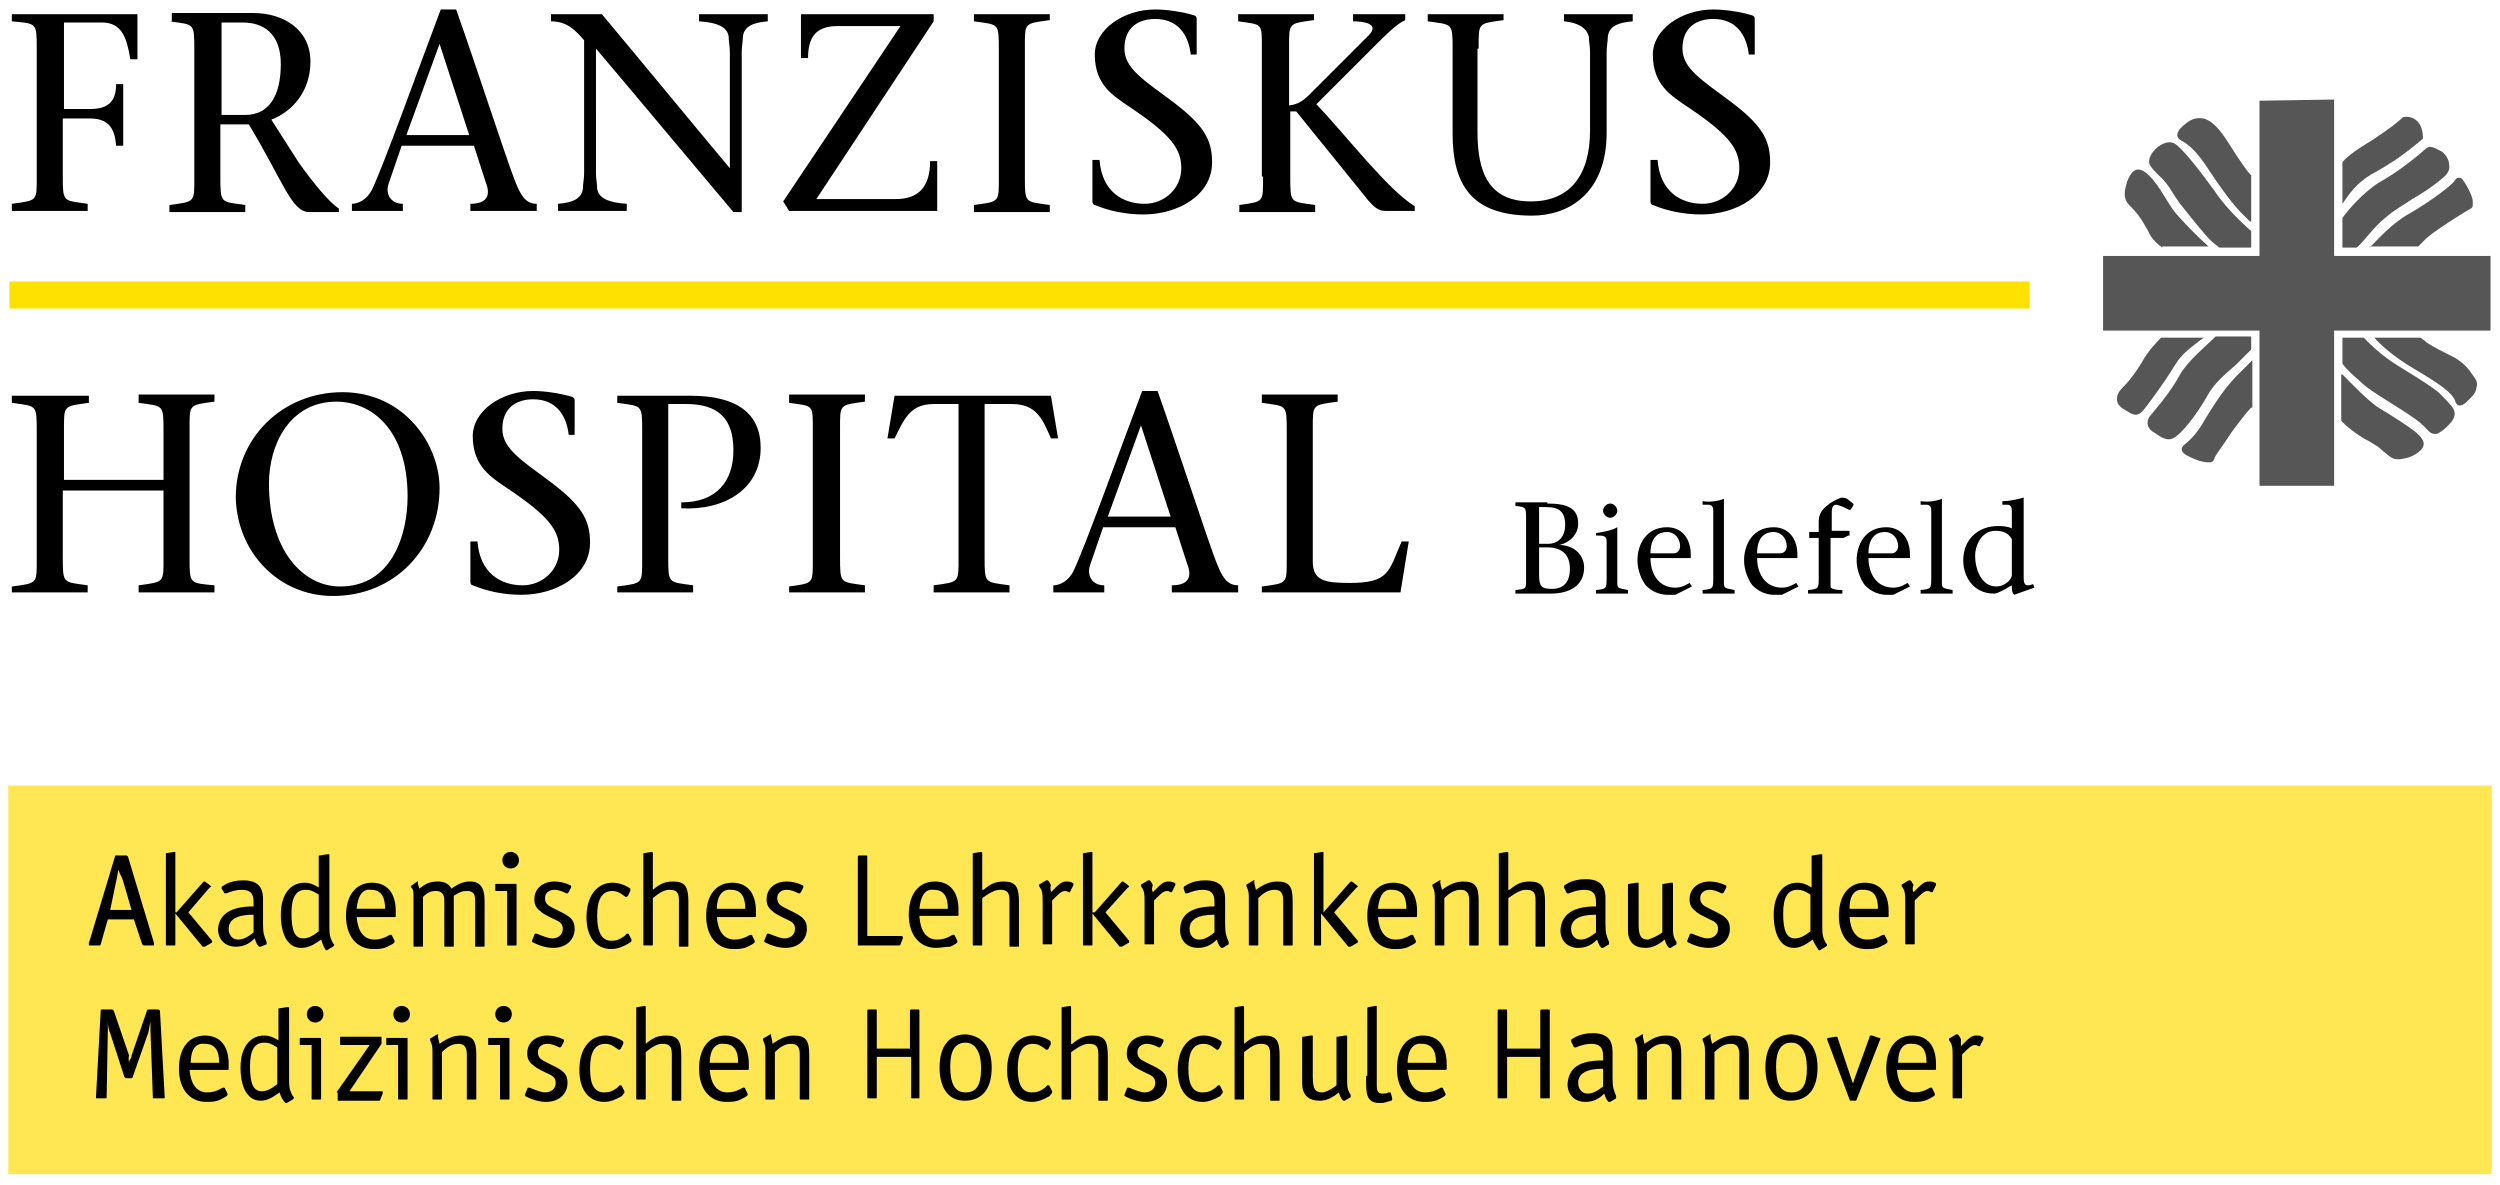 <svg version="1.1" id="Ebene_1" xmlns="http://www.w3.org/2000/svg" x="0" y="0" width="211" height="100" xml:space="preserve"><style>.st0{fill-rule:evenodd;clip-rule:evenodd}.st2{fill:#575656}</style><path d="M5.4 41.4h8.4V47c0 2.2.1 2.1-2.1 2.4v.6h6.4v-.6c-2.1-.2-2.1-.1-2.1-2.3V36.3c0-2.2-.1-2.1 2.1-2.4v-.6h-6.4v.7c2.1.3 2.1.1 2.1 2.4v4.1H5.4v-4.1c0-2.2-.1-2.1 2.1-2.4v-.6H1v.6c2.1.3 2.1.1 2.1 2.4v10.7c0 2.2.1 2.1-2.1 2.4v.5h6.4v-.6c-2.1-.3-2.1-.1-2.1-2.4v-5.6h.1z"/><path class="st0" d="M28.1 50.3c5.3 0 9-4.1 9-9.1 0-3.7-3-8.1-8.2-8.1-5 0-9 3.8-9 8.9.1 4.6 3.6 8.3 8.2 8.3zm.6-.8c-3.1 0-6-3-6-8.7 0-3.2 1.7-6.9 5.7-6.9 2.9 0 6 2.3 6 8 0 3.2-1.3 7.6-5.7 7.6z"/><path d="M48.5 36.9v-3.1c0-.1 0-.2-.2-.3-1-.3-2.3-.5-3.3-.5-2.7 0-5.1 1.7-5.1 3.8 0 2.6 1.6 3.5 2.9 4.4 3.6 2.4 4.4 3.6 4.4 5.2 0 1.7-1.4 3-3.1 3-1.8 0-3.6-1-3.8-3.7h-.6v3.4c0 .2.1.3.2.3 1.2.5 2.6.8 4.1.8 2.9 0 5.8-1.6 5.8-4.4 0-2-.8-3.2-3.3-5.1-2.4-1.8-4.1-2.8-4.1-4.5 0-1.8 1.2-2.5 2.6-2.5 1.9 0 2.8 1.3 3 3h.5v.2zm7.9-2.8h1.5c2.7 0 4 1.2 4 3.9 0 2.6-1.4 4.4-4.4 4.4v.5c3.6.2 6.7-1.6 6.7-5.1 0-2.9-2-4.4-5.9-4.4h-6.2v.6c2.1.3 2.1.1 2.1 2.4v10.7c0 2.2.1 2.1-2.1 2.4v.5h6.4v-.6c-2.1-.3-2.1-.1-2.1-2.4V34.1zm14.5 2.2c0-2.2-.1-2.1 2.1-2.4v-.6h-6.4v.7c2.1.3 2 .1 2 2.4v10.7c0 2.2.1 2.1-2 2.4v.5H73v-.6c-2.1-.3-2.1-.1-2.1-2.4V36.3zm12.4-2.2h2.1c2.1 0 2.6 1.3 3.3 2.9h.6l-.6-3.6H75.5l-.6 3.6h.6c.8-1.6 1.3-2.9 3.3-2.9h2.1V47c0 2.2.1 2.1-2.1 2.4v.6h6.4v-.6c-2.1-.3-2.1-.1-2.1-2.4V34.1h.2z"/><path class="st0" d="M99.2 44.5l1 3.1c.4 1 .2 1.8-1.3 1.8v.6h5.6v-.6c-1 0-1.4-.8-1.9-2.1-.8-2.1-3.2-9.5-4.9-14.3h-1.3c-2 5.3-4.8 13.1-5.8 15.2-.4.8-1.1 1.2-1.7 1.2v.6h4.3v-.6c-1 0-1.5-.8-1.2-1.7l1.1-3.2h6.1zm-5.7-.9l2.8-7.7 2.5 7.7h-5.3z"/><path d="M106.5 50h11.7l.7-4.3h-.6c-1.1 2.5-1 3.5-4.4 3.5-2.1 0-3.1-.2-3.1-1.8V36.3c0-2.2-.1-2.1 2.1-2.4v-.6h-6.4v.7c2.1.3 2.1.1 2.1 2.4v10.7c0 2.2.1 2.1-2.1 2.4v.5zM5.4 1.9h3.2c1.7 0 2.1 1.3 2.4 3.1h.6V1.2H1v.6c2.1.2 2.1.1 2.1 2.3v10.7c0 2.2.1 2.1-2.1 2.4v.6h6.4v-.6c-2.1-.3-2.1-.1-2.1-2.4V10h2.3c1.6 0 2.1.9 2.2 2.3h.6V7.1h-.6c0 1.5-.7 2.1-2.2 2.1H5.4V1.9z"/><path class="st0" d="M18.7 1.9h1.8c1.7 0 3.2.9 3.2 3.5 0 2.7-1 4.3-3 4.3h-2V1.9zm-4.4-.1c2.1.3 2.1.1 2.1 2.4v10.7c0 2.2.1 2.1-2.1 2.4v.6h6.4v-.6c-2.1-.3-2.1-.1-2.1-2.4v-4.4H21c2.9 4.8 3.6 7.4 5.1 7.4h2.5v-.3c-.8-.5-2.2-2.2-3.4-3.9l-2.3-3.6c1.8-.7 3.3-2.4 3.3-4.9 0-2.8-2.4-4.1-4.8-4.1h-6.9v.7h-.2zM40 12.3l1 3.1c.4 1 .2 1.8-1.3 1.8v.6h5.6v-.6c-1 0-1.4-.8-1.9-2.1-.8-2.1-3.2-9.5-4.9-14.3h-1.3c-2 5.3-4.8 13.1-5.8 15.2-.4.8-1.1 1.2-1.7 1.2v.6H34v-.6c-1 0-1.5-.8-1.2-1.7l1.1-3.2H40zm-5.7-.9l2.8-7.7 2.5 7.7h-5.3z"/><path d="M62.6 17.8V4.4c0-.5.1-.9.1-1.3.1-.9.9-1.2 2.1-1.3v-.6H59v.6c1.6.1 2.4.5 2.5 1.3 0 .4.1.8.1 1.3v9.8c-3.6-4.3-7.2-8.7-10.8-13h-4.3v.6c1.4 0 2.1.8 2.8 1.6v11.2c0 .5-.1.9-.1 1.3-.1.9-.9 1.2-2.1 1.3v.6h5.8v-.6c-1.6-.1-2.4-.5-2.5-1.3 0-.4-.1-.8-.1-1.3V4.1c3.9 4.6 7.8 9.3 11.6 13.8h.7v-.1zM78.8 1.2H67.6v3.7h.6c0-1.7.6-2.7 2.5-2.7H76L66.1 17l.5.8h12.5v-4.2h-.6c0 2.2-1 3.2-2.9 3.2h-6.7l9.9-15v-.6zm7.7 2.9c0-2.2-.1-2.1 2.1-2.4v-.5h-6.4v.6c2.1.3 2.1.1 2.1 2.4v10.7c0 2.2.1 2.1-2.1 2.4v.6h6.4v-.6c-2.1-.3-2.1-.1-2.1-2.4V4.1zm14.5.6V1.6c0-.1 0-.2-.2-.3-1-.3-2.3-.5-3.3-.5-2.7 0-5.1 1.7-5.1 3.8 0 2.6 1.6 3.5 2.9 4.4 3.6 2.4 4.4 3.6 4.4 5.2 0 1.7-1.4 3-3.1 3-1.8 0-3.6-1-3.8-3.7h-.6V17c0 .2.1.3.2.3 1.2.5 2.6.8 4.1.8 2.9 0 5.8-1.6 5.8-4.4 0-2-.8-3.2-3.3-5.1-2.4-1.8-4.1-2.8-4.1-4.5 0-1.8 1.2-2.5 2.6-2.5 1.9 0 2.8 1.3 3 3h.5v.1zm5.6 10.2c0 2.2.1 2.1-2 2.4v.6h6.4v-.6c-2.1-.3-2.1-.1-2.1-2.4V9.4h.5l5.1 6.3c1 1.2 1.5 2.1 2.4 2.1h2.5v-.4c-2.3-1.4-5.8-6-8.3-8.6l4.9-4.9c1-1 1.9-1.9 2.6-2.2v-.5h-4.4v.6c.9 0 2.3.2 1.3 1.2l-4.9 4.9c-.6.6-1 .9-1.8 1V4.1c0-2.2-.1-2.1 2.1-2.4v-.5h-6.4v.6c2.1.3 2 .1 2 2.4v10.7h.1zm18.2-10.8c0-2.2-.1-2.1 2.1-2.4v-.5h-6.4v.6c2.1.3 2.1.1 2.1 2.4v7.1c0 4.3 1.6 6.9 6.7 6.9 3.1 0 6.3-1.9 6.3-7V4.4c0-.5.1-.9.1-1.3.1-.9.9-1.2 2.1-1.3v-.6H132v.6c1.1.1 1.9.5 2.1 1.3 0 .4.1.8.1 1.3V11c0 3.8-1.7 6-5 6-3.6 0-4.5-2.5-4.5-5.9v-7h.1zm23.3.6V1.6c0-.1 0-.2-.2-.3-1-.3-2.3-.5-3.3-.5-2.7 0-5.1 1.7-5.1 3.8 0 2.6 1.6 3.5 2.9 4.4 3.6 2.4 4.4 3.6 4.4 5.2 0 1.7-1.4 3-3.1 3-1.8 0-3.6-1-3.8-3.7h-.6V17c0 .2.1.3.2.3 1.2.5 2.6.8 4.1.8 2.9 0 5.8-1.6 5.8-4.4 0-2-.8-3.2-3.3-5.1-2.4-1.8-4.1-2.8-4.1-4.5 0-1.8 1.2-2.5 2.6-2.5 1.9 0 2.8 1.3 3 3h.5v.1z"/><path fill="none" stroke="#ffe100" stroke-width="2.282" stroke-miterlimit="3.864" d="M.8 24.9h170.5"/><path class="st2" d="M190.7 8.5v13.1h-13.2v6.3h13.2V41h6.3V27.9h13.2v-6.3H197V8.4l-6.3.1z"/><path d="M197.7 13.7c.2-.3.9-.9 2.4-1.8 2-1.3 2.6-1.9 2.7-2 .2-.1 1.7-.2 1.7 1.8 0 0-1.5 1.3-2.8 2.1-1.1.7-1.4.8-1.7 1-1.1.7-1.7 1.5-2.3 2.4v-3.5z" fill-rule="evenodd" clip-rule="evenodd" fill="#575656"/><path class="st2" d="M197.7 18.4c.4-.6 1.8-2.2 3.1-3 1.6-.9 2.8-1.9 3.3-2.3.5-.4.7-.7 1-.7.3 0 .6.2 1 .4.4.3.6.8.6 1 0 .2.2.6-.5 1.2s-1.7 1.3-2.6 1.8c-.9.6-1.5.9-2.3 1.6-1 .8-1.7 1.9-2.4 2.5h-1.2v-2.5zm2.3 2.5c.6-.6 1.9-2.1 3.4-2.9 1.9-1.1 3.7-2.5 3.8-2.8.2-.3.5-.2.6-.1.1.1.9 1.3.9 1.9 0 .7.1.4-1 1.1-1.1.7-2.2 1.4-2.9 2l-.7.7H200v.1zm4.3 7.6c.1.1.3.2.5.4.6.4 1.4.8 2.4 1.3 1 .6 1.3 1.2 1.6 1.6.3.4.3.6.2 1-.1.5-.5.8-.8 1.1-.3.3-.8.6-1-.1-.3-.7-1.3-1.4-3.5-2.7-1.7-1-2.9-2.1-3.3-2.6h3.9zm-6.6 0h1.8c.2.2 1.4 1.5 3.1 2.5 1.8 1.1 2.7 1.7 3.2 2.1.5.5 1 1 1.2 1.3.2.3.3.7-.1 1.2s-.8.8-1 .9c-.1.1-.6.3-1-.2-.5-.5-.6-.7-2.5-1.9s-2.6-1.6-3.3-2.3c-.6-.5-1.1-1-1.4-1.4v-2.2zm0 3.1c.5.5 2.3 2.4 3.2 2.9 1 .6 2.4 1.5 2.9 1.9.5.4.6.6.7.8.1.2.1.5-.2.8-.3.3-.8.6-1.4.7-.4.1-.8.1-1.1-.1-.3-.2-1-.8-1.1-.9-.2-.1-.6-.4-1.2-.7-.5-.3-1.5-1-1.9-1.5v-3.9h.1zM190 18.7c-.1 0-.1 0-.2-.1l-.7-.7c-.3-.3-1.1-1.2-2.5-3.3-1.4-2.2-2.1-2.5-2.6-2.8-.4-.3-.2-.6-.1-.8.1-.2.7-.7.9-.8.2-.1.5-.3 1.2-.2.6.2 1.2.6 2.3 2.4.7 1.1 1.3 2 1.7 2.4v3.9zm0 .8v1.4h-2.7c-.2-.2-.4-.3-.6-.5-.4-.3-1.9-2.2-2.7-3.2-.8-1.1-.9-1.6-1.9-2.5-.9-.9-.7-1-.7-1.2 0-.2.2-.6.5-.9.3-.3 1-.8 1.6-.5.6.3 2.1 2.2 3.4 4 1.1 1.7 3.1 3.4 3.1 3.4zm-7.5 1.4c-.4-.3-.9-.7-1.2-1.4-.6-1.1-.9-1.5-1.6-2.2-.7-.7-.2-1.7-.2-1.9.1-.2.5-1.6 1.5-.9 1 .7 1.7 2.2 2.4 3.2.6.8 2.2 2.4 3 3.1h-3.9v.1zm3.5 7.6c-.3.2-.8.6-1.3 1-.8.7-1 1.1-1.5 1.9-.5.8-1.5 2.2-2.2 3.1-.7.9-1.1.4-1.8 0s-.6-1.1-.3-1.5c.3-.4.8-.7 1.8-2.3.6-1.1 1.3-1.8 1.7-2.2h3.6zm4 1l-1.3 1.3c-.8.7-1.8 1.5-2.4 2.6-.6 1.1-1.8 2.8-2.6 3.4-.7.6-1.3.1-1.9-.3-.7-.4-.6-1-.4-1.3.2-.3 1.7-1.9 2.6-3.6.7-1.2 2.3-2.5 3-3.2h3v1.1zm0 4.9c-.4.4-1 1.2-1.6 2-.9 1.4-1.5 2.1-1.5 2.3-.1.2-.1.4-.8.3-.7-.1-1.4-.5-1.6-.6-.3-.2-.6-.5-.1-.9s1.1-1 1.7-2.1c.7-1.1 1.3-2.2 2.6-3.6l1.4-1.4v4h-.1z"/><path fill="#ffe653" d="M.7 66.3h209.6v32.8H.7V66.3z"/><path d="M11.3 77.6H9.1l-.6 2.1c0 .1-.1.1-.2.1h-.7c-.1 0-.1 0-.1-.1v-.1l2.2-7.3c0-.1 0-.1.2-.1h.7c.1 0 .1 0 .2.1l2.2 7.3v.1c0 .1 0 .1-.1.1h-.7c-.1 0-.1 0-.2-.1l-.7-2.1zm-2-.8h1.8l-.7-2.4-.1-.3-.1-.2-.1-.2-.1-.3c-.1.4-.1.6-.2 1l-.5 2.4zm5.6.2l2.2-2.5.1-.1h.1l.4.3.1.1s0 .1-.1.1L15.9 77l2 2.4v.1s0 .1-.1.1l-.5.3h-.2l-2.3-2.8v2.6c0 .1 0 .1-.1.1h-.6c-.1 0-.1 0-.1-.1v-7.6c0-.1 0-.1.1-.1l.6-.1c.1 0 .1 0 .1.1v5zm6.5-.5v-.4c0-.7-.3-1-1-1-.4 0-.8.1-1.3.3H19s-.1 0-.1-.1l-.2-.3v-.1c0-.1.1-.1.4-.3.4-.2.9-.3 1.4-.3 1.2 0 1.7.5 1.7 1.6V78c0 .8.1 1 .3 1.5v.2l-.5.2h-.1c-.1 0-.3-.3-.4-.7-.5.5-1 .7-1.6.7-.9 0-1.5-.6-1.5-1.5.1-1.2 1-1.9 3-1.9zm0 .7c-1.4 0-2.1.4-2.1 1.2 0 .5.3.9.8.9.4 0 .8-.2 1.3-.6v-1.5zm5.7 2.1c-.7.5-1.1.7-1.7.7-1.1 0-1.7-1.1-1.7-2.8 0-1.7.8-2.7 2-2.7.4 0 .7.1 1.2.4v-2.6c0-.1 0-.1.1-.1l.6-.1h.1c.1 0 .1 0 .1.1v6.1c0 .7.1.9.3 1.3l.1.1v.1l-.1.1-.5.3h-.1c-.2-.3-.3-.6-.4-.9zm-.2-3.8c-.5-.3-.7-.4-1.1-.4-.8 0-1.2.6-1.2 2 0 1.5.3 2.1 1 2.1.4 0 .8-.2 1.3-.6v-3.1zm3.2 1.9c.1 1.2.6 1.9 1.5 1.9.4 0 .8-.1 1.3-.4h.1s.1 0 .1.1l.2.4v.1c0 .1-.2.2-.6.4-.4.2-.8.2-1.2.2-1.4 0-2.3-1.1-2.3-2.8 0-1.7.8-2.8 2.2-2.8 1.3 0 2 .9 2 2.4v.3c0 .2 0 .2-.1.2h-3.2zm0-.7h2.4c0-1.1-.4-1.6-1.2-1.6-.7-.1-1.1.5-1.2 1.6zm5.3-1.7c.6-.5 1-.6 1.6-.6.5 0 .9.2 1.1.6.7-.5 1.1-.6 1.6-.6.8 0 1.2.5 1.2 1.6v3.8c0 .1 0 .1-.1.1h-.6c-.1 0-.1 0-.1-.1V76c0-.6-.2-.8-.7-.8-.4 0-.6.1-1.1.4v4.2c0 .1 0 .1-.1.1h-.6c-.1 0-.1 0-.1-.1V76c0-.5-.2-.8-.7-.8-.4 0-.7.1-1.1.5v4.1c0 .1 0 .1-.1.1H35c-.1 0-.1 0-.1-.1v-4c0-.4 0-.6-.1-.8l-.1-.1v-.1s0-.1.1-.1l.4-.3h.1c-.1 0 0 .3.1.6zm7.4.2h-.9c-.1 0-.1 0-.1-.1v-.4c0-.1 0-.1.1-.1h1.6c.1 0 .1 0 .1.1v5c0 .1 0 .1-.1.1h-.6c-.1 0-.1 0-.1-.1v-4.5zm1-2.6c0 .4-.3.7-.7.7-.4 0-.7-.3-.7-.7 0-.4.3-.7.7-.7.4 0 .7.3.7.7zm1.1 6.8l.2-.5s0-.1.1-.1h.1c.5.2 1 .4 1.3.4.5 0 .9-.3.9-.8 0-.4-.2-.6-.7-.8-.8-.4-1-.5-1.2-.7-.4-.3-.5-.6-.5-1 0-.9.7-1.5 1.7-1.5.4 0 .9.1 1.3.3.1 0 .1.1.1.1v.1l-.2.4-.1.1h-.1c-.4-.2-.7-.3-1-.3-.5 0-.8.3-.8.7 0 .4.2.6.6.8l.8.4c.8.4 1.1.7 1.1 1.4 0 .9-.7 1.6-1.8 1.6-.6 0-1.2-.2-1.6-.4-.2-.1-.2-.1-.2-.2zm8.3-4.2l-.2.4-.1.1h-.1c-.5-.4-.8-.5-1.1-.5-.9 0-1.3.7-1.3 2.1 0 1.4.4 2.1 1.2 2.1.4 0 .7-.1 1.1-.4l.2-.2h.1s.1 0 .1.1l.2.4v.1c0 .1-.1.1-.2.2-.5.3-1 .5-1.5.5-1.3 0-2.1-1-2.1-2.7 0-1.8.9-2.9 2.2-2.9.5 0 1.1.2 1.5.5v.2c0-.1 0-.1 0 0zm1.9-.1c.6-.5 1-.7 1.7-.7 1 0 1.3.4 1.3 1.7v3.7c0 .1 0 .1-.1.1h-.6c-.1 0-.1 0-.1-.1V76c0-.7-.2-.9-.8-.9-.4 0-.8.2-1.4.7v3.9c0 .1 0 .1-.1.1h-.6c-.1 0-.1 0-.1-.1v-7.6c0-.1 0-.1.1-.1l.6-.1s.1 0 .1.1v3.1zm5.4 2.3c.1 1.2.6 1.9 1.5 1.9.4 0 .8-.1 1.3-.4h.1s.1 0 .1.1l.2.4v.1c0 .1-.2.2-.6.4-.4.2-.8.2-1.2.2-1.4 0-2.3-1.1-2.3-2.8 0-1.7.8-2.8 2.2-2.8 1.3 0 2 .9 2 2.4v.3c0 .2 0 .2-.1.2h-3.2zm0-.7h2.4c0-1.1-.4-1.6-1.2-1.6-.7-.1-1.2.5-1.2 1.6zm4 2.7l.2-.5s0-.1.1-.1h.1c.5.2 1 .4 1.3.4.5 0 .9-.3.9-.8 0-.4-.2-.6-.7-.8-.8-.4-1-.5-1.2-.7-.4-.3-.5-.6-.5-1 0-.9.7-1.5 1.7-1.5.4 0 .9.1 1.3.3.1 0 .1.1.1.1v.1l-.2.4-.1.1h-.1c-.4-.2-.7-.3-1-.3-.5 0-.8.3-.8.7 0 .4.2.6.6.8l.8.4c.8.4 1.1.7 1.1 1.4 0 .9-.7 1.6-1.8 1.6-.6 0-1.2-.2-1.6-.4-.2-.1-.2-.1-.2-.2zm8.7-.4H76c.1 0 .2 0 .2.1v.1l-.2.5c0 .1-.1.1-.2.1h-3.3c-.1 0-.1 0-.1-.1v-7.3c0-.1 0-.2.1-.2h.6c.1 0 .1 0 .1.2V79zm4.4-1.6c.1 1.2.6 1.9 1.5 1.9.4 0 .8-.1 1.3-.4h.1s.1 0 .1.1l.2.4v.1c0 .1-.2.2-.6.4-.4 0-.8.1-1.2.1-1.4 0-2.3-1.1-2.3-2.8 0-1.7.8-2.8 2.2-2.8 1.3 0 2 .9 2 2.4v.3c0 .2 0 .2-.1.2h-3.2zm0-.7H80c0-1.1-.4-1.6-1.2-1.6-.7-.1-1.1.5-1.2 1.6zm5.4-1.6c.6-.5 1-.7 1.7-.7 1 0 1.3.4 1.3 1.7v3.7c0 .1 0 .1-.1.1h-.6c-.1 0-.1 0-.1-.1V76c0-.7-.2-.9-.8-.9-.4 0-.8.2-1.5.7v3.9c0 .1 0 .1-.1.1h-.6c-.1 0-.1 0-.1-.1v-7.6c0-.1 0-.1.1-.1l.6-.1s.1 0 .1.1v3.1zm5.7.2l.1-.1c.6-.6.8-.8 1.2-.8.2 0 .3 0 .5.1 0 0 .1 0 .1.1v.1l-.3.6h-.1c-.2-.1-.2-.1-.3-.1-.3 0-.5.2-1.1.8v3.6c0 .1 0 .1-.1.1h-.6c-.1 0-.1 0-.1-.1v-3.3c0-.9 0-1.1-.3-1.5v-.1s0-.1.1-.1l.5-.3h.1c.1 0 .2.2.3.4-.1.3 0 .4 0 .6zm3.7 1.7l2.2-2.5.1-.1h.1l.4.3.1.1s0 .1-.1.1L93.3 77l2 2.4v.1s0 .1-.1.1l-.5.3h-.2l-2.3-2.8v2.6c0 .1 0 .1-.1.1h-.6c-.1 0-.1 0-.1-.1v-7.6c0-.1 0-.1.1-.1l.6-.1c.1 0 .1 0 .1.1v5zm4.9-1.7l.1-.1c.6-.6.8-.8 1.2-.8.2 0 .3 0 .5.1 0 0 .1 0 .1.1v.1l-.3.6h-.1c-.2-.1-.2-.1-.3-.1-.3 0-.5.2-1.1.8v3.6c0 .1 0 .1-.1.1h-.6c-.1 0-.1 0-.1-.1v-3.3c0-.9 0-1.1-.3-1.5v-.1s0-.1.1-.1l.5-.3h.1c.1 0 .2.2.3.4-.1.3-.1.4 0 .6zm5.2 1.2v-.4c0-.7-.3-1-1-1-.4 0-.8.1-1.3.3h-.1s-.1 0-.1-.1l-.1-.3v-.1c0-.1.1-.1.4-.3.4-.2.9-.3 1.4-.3 1.2 0 1.7.5 1.7 1.6V78c0 .8.1 1 .3 1.5v.2l-.5.3h-.1c-.1 0-.3-.3-.4-.7-.5.5-1 .7-1.6.7-.9 0-1.5-.6-1.5-1.5 0-1.3.9-2 2.9-2zm0 .7c-1.4 0-2.1.4-2.1 1.2 0 .5.3.9.8.9.4 0 .8-.2 1.3-.6v-1.5zm3.5-2.1c.7-.5 1.2-.7 1.8-.7 1 0 1.3.4 1.3 1.6v3.7c0 .1 0 .1-.1.1h-.6c-.1 0-.1 0-.1-.1V76c0-.6-.2-.9-.7-.9-.5 0-.9.2-1.4.7v3.9c0 .1 0 .1-.1.1h-.6c-.1 0-.1 0-.1-.1v-3.8c0-.5 0-.7-.2-1.1v-.1s0-.1.1-.1l.5-.3h.1c-.1.1 0 .4.1.8zm5.7 1.9l2.2-2.5.1-.1h.1l.4.3.1.1s0 .1-.1.1l-1.9 2.1 2 2.4v.1s0 .1-.1.1l-.5.3h-.2l-2.3-2.8v2.6c0 .1 0 .1-.1.1h-.4c-.1 0-.1 0-.1-.1v-7.6c0-.1 0-.1.1-.1l.6-.1c.1 0 .1 0 .1.1v5zm4.6.4c.1 1.2.6 1.9 1.5 1.9.4 0 .8-.1 1.3-.4h.1s.1 0 .1.1l.2.4v.1c0 .1-.2.2-.6.4-.4.2-.8.2-1.2.2-1.4 0-2.3-1.1-2.3-2.8 0-1.7.8-2.8 2.2-2.8 1.3 0 2 .9 2 2.4v.3c0 .2 0 .2-.1.2h-3.2zm0-.7h2.4c0-1.1-.4-1.6-1.2-1.6-.7-.1-1.1.5-1.2 1.6zm5.4-1.6c.7-.5 1.2-.7 1.8-.7 1 0 1.3.4 1.3 1.6v3.7c0 .1 0 .1-.1.1h-.6c-.1 0-.1 0-.1-.1V76c0-.6-.2-.9-.7-.9-.5 0-.9.2-1.4.7v3.9c0 .1 0 .1-.1.1h-.6c-.1 0-.1 0-.1-.1v-3.8c0-.5 0-.7-.2-1.1v-.1s0-.1.1-.1l.5-.3h.1c-.1.1 0 .4.1.8zm5.7 0c.6-.5 1-.7 1.7-.7 1 0 1.3.4 1.3 1.7v3.7c0 .1 0 .1-.1.1h-.6c-.1 0-.1 0-.1-.1V76c0-.7-.2-.9-.8-.9-.4 0-.8.2-1.5.7v3.9c0 .1 0 .1-.1.1h-.6c-.1 0-.1 0-.1-.1v-7.6c0-.1 0-.1.1-.1l.6-.1s.1 0 .1.1v3.1zm7.3 1.4v-.4c0-.7-.3-1-1-1-.4 0-.8.1-1.3.3h-.1s-.1 0-.1-.1l-.2-.4v-.1c0-.1.1-.1.4-.3.4-.2.9-.3 1.4-.3 1.2 0 1.7.5 1.7 1.6V78c0 .8.1 1 .3 1.5v.2l-.5.3h-.1c-.1 0-.3-.3-.4-.7-.5.5-1 .7-1.6.7-.9 0-1.5-.6-1.5-1.5.1-1.3 1-2 3-2zm0 .7c-1.4 0-2.1.4-2.1 1.2 0 .5.3.9.8.9.4 0 .8-.2 1.3-.6v-1.5zm5.6 1.5v-4c0-.1 0-.1.1-.1l.6-.1h.1c.1 0 .1 0 .1.1v3.8c0 .6.1.8.3 1.1v.2l-.5.3h-.1c-.1 0-.3-.3-.4-.7-.6.5-1.1.7-1.6.7-1 0-1.5-.5-1.5-1.5v-3.8c0-.1 0-.1.1-.1l.6-.1h.1c.1 0 .1 0 .1.1V78c0 1 .2 1.3.8 1.3.3-.1.8-.3 1.2-.6zm2.1.7l.2-.5s0-.1.1-.1h.1c.5.2 1 .4 1.3.4.5 0 .9-.3.9-.8 0-.4-.2-.6-.7-.8-.8-.4-1-.5-1.2-.7-.4-.3-.5-.6-.5-1 0-.9.7-1.5 1.7-1.5.4 0 .9.1 1.3.3.1 0 .1.1.1.1v.1l-.2.4-.1.1h-.1c-.4-.2-.7-.3-1-.3-.5 0-.8.3-.8.7 0 .4.2.6.6.8l.8.4c.8.4 1.1.7 1.1 1.4 0 .9-.7 1.6-1.8 1.6-.6 0-1.2-.2-1.6-.4-.2-.1-.2-.1-.2-.2zm10.6-.1c-.7.5-1.1.7-1.6.7-1.1 0-1.7-1.1-1.7-2.8 0-1.7.8-2.7 2-2.7.4 0 .7.1 1.2.4v-2.6c0-.1 0-.1.1-.1l.6-.1h.1c.1 0 .1 0 .1.1v6.1c0 .7.1.9.3 1.3l.1.1v.1l-.1.1-.5.3h-.1c-.2-.3-.4-.6-.5-.9zm-.2-3.8c-.5-.3-.7-.4-1.1-.4-.8 0-1.2.6-1.2 2 0 1.5.3 2.1 1 2.1.4 0 .8-.2 1.3-.6v-3.1zm3.3 1.9c.1 1.2.6 1.9 1.5 1.9.4 0 .8-.1 1.3-.4h.1s.1 0 .1.1l.2.4v.1c0 .1-.2.2-.6.4-.4.2-.8.2-1.2.2-1.4 0-2.3-1.1-2.3-2.8 0-1.7.8-2.8 2.2-2.8 1.3 0 2 .9 2 2.4v.3c0 .2 0 .2-.1.2h-3.2zm0-.7h2.4c0-1.1-.4-1.6-1.2-1.6-.8-.1-1.2.5-1.2 1.6zm5.4-1.4l.1-.1c.6-.6.8-.8 1.2-.8.2 0 .3 0 .5.1 0 0 .1 0 .1.1v.1l-.3.6h-.1c-.2-.1-.2-.1-.3-.1-.3 0-.5.2-1.1.8v3.6c0 .1 0 .1-.1.1h-.6c-.1 0-.1 0-.1-.1v-3.3c0-.9 0-1.1-.3-1.5v-.1s0-.1.1-.1l.5-.3h.1c.1 0 .2.2.3.4-.1.3-.1.4 0 .6zM10.9 89.8c0-.2 0-.3.1-.4l.1-.2v-.1l1.3-3.8c0-.1.1-.1.2-.1h.7c.1 0 .1 0 .2.1l.4 7.3c0 .1 0 .1-.1.1H13c-.1 0-.1 0-.1-.1l-.2-5.6v-.8c-.1.4-.1.7-.2 1l-1.3 3.7c0 .1-.1.1-.2.1h-.3c-.1 0-.1 0-.2-.1l-1.2-3.7c-.1-.2-.2-.6-.2-1v.8L9 92.6c0 .1 0 .1-.2.1h-.6c-.1 0-.1 0-.1-.1l.4-7.3c0-.1 0-.1.2-.1h.7c.1 0 .1 0 .2.1l1.3 3.8c-.1.2 0 .5 0 .7zm5.1.5c.1 1.2.6 1.9 1.5 1.9.4 0 .8-.1 1.3-.4h.1s.1 0 .1.1l.2.4v.1c0 .1-.2.2-.6.4-.4.2-.8.2-1.2.2-1.4 0-2.3-1.1-2.3-2.8 0-1.7.8-2.8 2.2-2.8 1.3 0 2 .9 2 2.4v.3c0 .2 0 .2-.1.2H16zm.1-.6h2.4c0-1.1-.4-1.6-1.2-1.6-.8-.1-1.2.5-1.2 1.6zm7.5 2.5c-.7.5-1.1.7-1.6.7-1.1 0-1.7-1.1-1.7-2.8 0-1.7.8-2.7 2-2.7.4 0 .7.1 1.2.4v-2.6c0-.1 0-.1.1-.1l.6-.1h.1c.1 0 .1 0 .1.1v6.1c0 .7.1.9.3 1.3l.1.1v.1l-.1.1-.5.3h-.1c-.2-.2-.4-.5-.5-.9zm-.2-3.8c-.5-.3-.7-.4-1.1-.4-.8 0-1.2.6-1.2 2 0 1.5.3 2.1 1 2.1.4 0 .8-.2 1.3-.6v-3.1zm2.9-.2h-.9c-.1 0-.1 0-.1-.1v-.4c0-.1 0-.1.1-.1H27c.1 0 .1 0 .1.1v5c0 .1 0 .1-.1.1h-.6c-.1 0-.1 0-.1-.1v-4.5zm1-2.6c0 .4-.3.7-.7.7-.4 0-.7-.3-.7-.7 0-.4.3-.7.7-.7.4 0 .7.3.7.7zm1.1 6.6l2.8-4h-2.4c-.1 0-.1 0-.1-.1v-.5c0-.1 0-.1.1-.1h3.3c.1 0 .1 0 .1.1v.5l-2.7 4h2.7c.1 0 .1 0 .1.1v.1l-.2.5c0 .1-.1.1-.1.1h-3.4c-.1 0-.1 0-.1-.1v-.6zm5.2-4h-.9c-.1 0-.1 0-.1-.1v-.4c0-.1 0-.1.1-.1h1.6c.1 0 .1 0 .1.1v5c0 .1 0 .1-.1.1h-.6c-.1 0-.1 0-.1-.1v-4.5zm1-2.6c0 .4-.3.7-.7.7-.4 0-.7-.3-.7-.7 0-.4.3-.7.7-.7.4 0 .7.3.7.7zm2.5 2.5c.7-.5 1.2-.7 1.8-.7 1 0 1.3.4 1.3 1.6v3.7c0 .1 0 .1-.1.1h-.6c-.1 0-.1 0-.1-.1V89c0-.6-.2-.9-.7-.9-.5 0-.9.2-1.4.7v3.9c0 .1 0 .1-.1.1h-.6c-.1 0-.1 0-.1-.1v-3.8c0-.5 0-.7-.2-1.1v-.1s0-.1.1-.1l.5-.3h.1c-.1.1 0 .4.1.8zm5.1.1h-.9c-.1 0-.1 0-.1-.1v-.4c0-.1 0-.1.1-.1h1.6c.1 0 .1 0 .1.1v5c0 .1 0 .1-.1.1h-.6c-.1 0-.1 0-.1-.1v-4.5zm1-2.6c0 .4-.3.7-.7.7-.4 0-.7-.3-.7-.7 0-.4.3-.7.7-.7.4 0 .7.3.7.7zm1.1 6.8l.2-.5s0-.1.1-.1h.1c.5.2 1 .4 1.3.4.5 0 .9-.3.9-.8 0-.4-.2-.6-.7-.8-.8-.4-1-.5-1.2-.7-.4-.3-.5-.6-.5-1 0-.9.7-1.5 1.7-1.5.4 0 .9.1 1.3.3.1 0 .1.1.1.1v.1l-.2.4-.1.1h-.1c-.4-.2-.7-.3-1-.3-.5 0-.8.3-.8.7 0 .4.2.6.6.8l.8.4c.8.4 1.1.7 1.1 1.4 0 .9-.7 1.6-1.8 1.6-.6 0-1.2-.2-1.6-.4-.2-.1-.2-.1-.2-.2zm8.3-4.3l-.2.4-.1.1h-.1c-.5-.4-.8-.5-1.1-.5-.9 0-1.3.7-1.3 2.1 0 1.4.4 2 1.2 2 .4 0 .7-.1 1.1-.4l.2-.2h.1s.1 0 .1.1l.2.4v.1c0 .1-.1.1-.2.3-.5.3-1 .5-1.5.5-1.3 0-2.1-1-2.1-2.7 0-1.8.9-2.9 2.2-2.9.5 0 1.1.2 1.5.5v.2zm1.9 0c.6-.5 1-.7 1.7-.7 1 0 1.3.4 1.3 1.7v3.7c0 .1 0 .1-.1.1h-.6c-.1 0-.1 0-.1-.1V89c0-.7-.2-.9-.8-.9-.4 0-.8.2-1.4.7v3.9c0 .1 0 .1-.1.1h-.6c-.1 0-.1 0-.1-.1v-7.6c0-.1 0-.1.1-.1l.6-.1s.1 0 .1.1v3.1zm5.4 2.2c.1 1.2.6 1.9 1.5 1.9.4 0 .8-.1 1.3-.4h.1s.1 0 .1.1l.2.4v.1c0 .1-.2.2-.6.4-.4.2-.8.2-1.2.2-1.4 0-2.3-1.1-2.3-2.8 0-1.7.8-2.8 2.2-2.8 1.3 0 2 .9 2 2.4v.3c0 .2 0 .2-.1.2h-3.2zm0-.6h2.4c0-1.1-.4-1.6-1.2-1.6-.7-.1-1.2.5-1.2 1.6zm5.3-1.6c.7-.5 1.2-.7 1.8-.7 1 0 1.3.4 1.3 1.6v3.7c0 .1 0 .1-.1.1h-.6c-.1 0-.1 0-.1-.1V89c0-.6-.2-.9-.7-.9-.5 0-.9.2-1.4.7v3.9c0 .1 0 .1-.1.1h-.6c-.1 0-.1 0-.1-.1v-3.8c0-.5 0-.7-.2-1.1v-.1s0-.1.1-.1l.5-.3h.1c-.1.1.1.4.1.8zm8.8.4h2.8v-3.1c0-.1 0-.2.1-.2h.6c.1 0 .1 0 .1.2v7.2c0 .1 0 .1-.1.1H77c-.1 0-.1 0-.1-.1v-3.4H74v3.4c0 .1 0 .1-.1.1h-.6c-.1 0-.1 0-.1-.1v-7.2c0-.1 0-.2.1-.2h.6c.1 0 .1 0 .1.2v3.1zm9.7 1.6c0 1.8-.8 2.8-2.3 2.8-1.3 0-2.1-1-2.1-2.8 0-1.8.8-2.8 2.2-2.8 1.4.1 2.2 1.1 2.2 2.8zm-.9.1v-.1c0-1.3-.5-2.1-1.3-2.1-.9 0-1.3.7-1.3 2 0 1.5.4 2.2 1.3 2.2s1.3-.6 1.3-2zm5.9-2.1l-.2.4-.1.1h-.1c-.5-.4-.8-.5-1.1-.5-.9 0-1.3.7-1.3 2.1 0 1.4.4 2 1.2 2 .4 0 .7-.1 1.1-.4l.2-.2h.1s.1 0 .1.1l.2.4v.1c0 .1-.1.1-.2.3-.5.3-1 .5-1.5.5-1.3 0-2.1-1-2.1-2.7 0-1.8.9-2.9 2.2-2.9.5 0 1.1.2 1.5.5-.1 0 0 .1 0 .2zm1.8 0c.6-.5 1-.7 1.7-.7 1 0 1.3.4 1.3 1.7v3.7c0 .1 0 .1-.1.1h-.6c-.1 0-.1 0-.1-.1V89c0-.7-.2-.9-.8-.9-.4 0-.8.2-1.5.7v3.9c0 .1 0 .1-.1.1h-.6c-.1 0-.1 0-.1-.1v-7.6c0-.1 0-.1.1-.1l.6-.1s.1 0 .1.1v3.1zm4.4 4.3l.2-.5s0-.1.1-.1h.1c.5.2 1 .4 1.3.4.5 0 .9-.3.9-.8 0-.4-.2-.6-.7-.8-.8-.4-1-.5-1.2-.7-.4-.3-.5-.6-.5-1 0-.9.7-1.5 1.7-1.5.4 0 .9.1 1.3.3.1 0 .1.1.1.1v.1l-.2.4-.1.1h-.1c-.4-.2-.7-.3-1-.3-.5 0-.8.3-.8.7 0 .4.2.6.6.8l.8.4c.8.4 1.1.7 1.1 1.4 0 .9-.7 1.6-1.8 1.6-.6 0-1.2-.2-1.6-.4-.2-.1-.2-.1-.2-.2zm8.2-4.3l-.2.4-.1.1h-.1c-.5-.4-.8-.5-1.1-.5-.9 0-1.3.7-1.3 2.1 0 1.4.4 2 1.2 2 .4 0 .7-.1 1.1-.4l.2-.2h.1s.1 0 .1.1l.2.4v.1c0 .1-.1.1-.2.3-.5.3-1 .5-1.5.5-1.3 0-2.1-1-2.1-2.7 0-1.8.9-2.9 2.2-2.9.5 0 1.1.2 1.5.5v.2zm1.9 0c.6-.5 1-.7 1.7-.7 1 0 1.3.4 1.3 1.7v3.7c0 .1 0 .1-.1.1h-.6c-.1 0-.1 0-.1-.1V89c0-.7-.2-.9-.8-.9-.4 0-.8.2-1.4.7v3.9c0 .1 0 .1-.1.1h-.6c-.1 0-.1 0-.1-.1v-7.6c0-.1 0-.1.1-.1l.6-.1s.1 0 .1.1v3.1zm7.8 3.5v-4c0-.1 0-.1.1-.1l.6-.1h.1c.1 0 .1 0 .1.1v3.8c0 .6.1.8.3 1.1v.2l-.5.3h-.1c-.1 0-.3-.3-.4-.7-.6.5-1.1.7-1.6.7-1 0-1.5-.5-1.5-1.5v-3.8c0-.1 0-.1.1-.1l.6-.1h.1c.1 0 .1 0 .1.1v3.4c0 1 .2 1.3.8 1.3.2 0 .7-.2 1.2-.6zm2.6-.8v-5.7c0-.1.1-.1.1-.1l.6-.1c.1 0 .1 0 .1.1v6.6c0 .5.1.7.5.7.1 0 .3 0 .5-.1h.1s.1 0 .1.1l.1.4v.1s0 .1-.1.1c-.3.1-.6.2-.9.2-.9 0-1.2-.4-1.2-1.6v-.7zm3.4-.5c.1 1.2.6 1.9 1.5 1.9.4 0 .8-.1 1.3-.4h.1s.1 0 .1.1l.2.4v.1c0 .1-.2.2-.6.4-.4.2-.8.2-1.2.2-1.4 0-2.3-1.1-2.3-2.8 0-1.7.8-2.8 2.2-2.8 1.3 0 2 .9 2 2.4v.3c0 .2 0 .2-.1.2h-3.2zm0-.6h2.4c0-1.1-.4-1.6-1.2-1.6-.7-.1-1.2.5-1.2 1.6zm8.4-1.2h2.8v-3.1c0-.1 0-.2.1-.2h.6c.1 0 .1 0 .1.2v7.2c0 .1 0 .1-.1.1h-.6c-.1 0-.1 0-.1-.1v-3.4h-2.8v3.4c0 .1 0 .1-.1.1h-.6c-.1 0-.1 0-.1-.1v-7.2c0-.1 0-.2.1-.2h.6c.1 0 .1 0 .1.2v3.1zm8.1 1v-.4c0-.7-.3-1-1-1-.4 0-.8.1-1.3.3h-.1s-.1 0-.1-.1l-.2-.4v-.1c0-.1.1-.1.4-.3.4-.2.9-.3 1.4-.3 1.2 0 1.7.5 1.7 1.6V91c0 .8.1 1 .3 1.5v.2l-.5.3h-.1c-.1 0-.3-.3-.4-.7-.5.5-1 .7-1.6.7-.9 0-1.5-.6-1.5-1.5.1-1.4 1-2 3-2zm0 .7c-1.4 0-2.1.4-2.1 1.2 0 .5.3.9.8.9.4 0 .8-.2 1.3-.6v-1.5zm3.5-2.1c.7-.5 1.2-.7 1.8-.7 1 0 1.3.4 1.3 1.6v3.7c0 .1 0 .1-.1.1h-.6c-.1 0-.1 0-.1-.1V89c0-.6-.2-.9-.7-.9-.5 0-.9.2-1.4.7v3.9c0 .1 0 .1-.1.1h-.6c-.1 0-.1 0-.1-.1v-3.8c0-.5 0-.7-.2-1.1v-.1s0-.1.1-.1l.5-.3h.1c-.1.1 0 .4.1.8zm5.7 0c.7-.5 1.2-.7 1.8-.7 1 0 1.3.4 1.3 1.6v3.7c0 .1 0 .1-.1.1h-.6c-.1 0-.1 0-.1-.1V89c0-.6-.2-.9-.7-.9-.5 0-.9.2-1.4.7v3.9c0 .1 0 .1-.1.1h-.6c-.1 0-.1 0-.1-.1v-3.8c0-.5 0-.7-.2-1.1v-.1s0-.1.1-.1l.5-.3h.1c-.1.1 0 .4.1.8zm8.9 2c0 1.8-.8 2.8-2.3 2.8-1.3 0-2.1-1-2.1-2.8 0-1.8.8-2.8 2.2-2.8 1.4.1 2.2 1.1 2.2 2.8zm-.9.1v-.1c0-1.3-.5-2.1-1.3-2.1-.9 0-1.3.7-1.3 2 0 1.5.4 2.2 1.3 2.2s1.3-.6 1.3-2zm3.8 1.6c.1-.3.1-.4.2-.7l1.3-3.6c0-.1 0-.1.1-.1h.1l.6.2c.1 0 .1 0 .1.1l-2 5.1s0 .1-.1.1h-.4s-.1 0-.1-.1l-1.9-5.1s0-.1.1-.1l.6-.1h.1s.1 0 .1.1l1.2 3.6c0 .1.1.2.1.2s0 .1.1.3c-.2-.1-.2 0-.2.1zm3.8-1.5c.1 1.2.6 1.9 1.5 1.9.4 0 .8-.1 1.3-.4h.1s.1 0 .1.1l.2.4v.1c0 .1-.2.2-.6.4-.4.2-.8.2-1.2.2-1.4 0-2.3-1.1-2.3-2.8 0-1.7.8-2.8 2.2-2.8 1.3 0 2 .9 2 2.4v.3c0 .2 0 .2-.1.2h-3.2zm.1-.6h2.4c0-1.1-.4-1.6-1.2-1.6-.8-.1-1.2.5-1.2 1.6zm5.3-1.4l.1-.1c.6-.6.8-.8 1.2-.8.2 0 .3 0 .5.1 0 0 .1 0 .1.1v.1l-.3.6h-.1c-.2-.1-.2-.1-.3-.1-.3 0-.5.2-1.1.8v3.6c0 .1 0 .1-.1.1h-.6c-.1 0-.1 0-.1-.1v-3.3c0-.9 0-1.1-.3-1.5v-.1s0-.1.1-.1l.5-.3h.1c.1 0 .2.2.3.4v.6zm-34.9-45.8c1.7 0 2.6.4 2.6 1.7 0 .9-.7 1.6-1.6 1.8 1.2 0 2.1.8 2.1 1.9 0 1.5-1.2 2.2-2.8 2.2h-3v-.3c1-.1.9-.1.9-1.1v-4.9c0-1 0-1-.9-1.1v-.3h2.7zm-.7 3.4h.8c.6 0 1.4-.4 1.4-1.6 0-1.1-.5-1.5-1.6-1.5h-.6v3.1zm0 2.6c0 1 .2 1.2 1.1 1.2 1 0 1.5-.6 1.5-1.7 0-1.3-.8-1.8-1.9-1.8h-.7v2.3zm6.6-4v4.2c0 1-.1.9.9 1.1v.3h-2.7v-.3c.9-.1.9-.1.9-1.1v-3c0-.5-.3-.5-.9-.5V45c.5-.1 1.3-.2 1.8-.5zm-.6-2c.3 0 .6.3.6.6s-.3.6-.6.6-.6-.3-.6-.6.3-.6.6-.6zm3.4 4.6c0 1.2.6 2.5 2.1 2.5.6 0 1-.3 1.2-.4l.2.3-1.4.7h-.4c-.3 0-1.2.1-2.1-.8-.3-.4-.7-1.2-.7-2.1 0-1.3.7-2.8 2.5-2.8 1.2 0 2 .9 2 2.3v.3h-3.4zm2-.4c.2 0 .5-.2.5-.6 0-.7-.5-1.2-1.1-1.2-.7 0-1.4.4-1.4 1.8h2zm4.2-4.6v6.6c0 1-.1.9.9 1.1v.3h-2.7v-.3c.9-.1.9-.1.9-1.1v-5.6c0-.3-.1-.5-.4-.5h-.5v-.3c.6.1 1.3 0 1.8-.2zm2.8 5c0 1.2.6 2.5 2.1 2.5.6 0 1-.3 1.2-.4l.2.3-1.4.7h-.4c-.3 0-1.2.1-2.1-.8-.3-.4-.7-1.2-.7-2.1 0-1.3.7-2.8 2.5-2.8 1.2 0 2 .9 2 2.3v.3h-3.4zm2-.4c.2 0 .5-.2.5-.6 0-.7-.5-1.2-1.1-1.2-.7 0-1.4.4-1.4 1.8h2zm5.7-1.5l-.4.2h-1.1v4.1c0 .2.4.3 1 .3v.3h-2.9v-.3c.9-.1.9-.1.9-1.1v-3.3h-.8v-.5h.8V44c0-.7.4-1.1.8-1.4.2-.2.8-.5 1.1-.6.1 0 .3 0 .5.1l.5.4c.1.1 0 .1 0 .2l-.2.3c-.1.1-.1 0-.2 0l-.4-.2c-.3-.1-.5-.2-.6-.2-.4 0-.4.4-.4.8v1.4h1.5v.4zm1.7 1.9c0 1.2.6 2.5 2.1 2.5.6 0 1-.3 1.2-.4l.2.3-1.4.7h-.3c-.3 0-1.2.1-2.1-.8-.3-.4-.7-1.2-.7-2.1 0-1.3.7-2.8 2.5-2.8 1.2 0 2 .9 2 2.3v.3h-3.5zm2-.4c.2 0 .5-.2.5-.6 0-.7-.5-1.2-1.1-1.2-.7 0-1.4.4-1.4 1.8h2zm4.2-4.6v6.6c0 1-.1.9.9 1.1v.3h-2.7v-.3c.9-.1.9-.1.9-1.1v-5.6c0-.3-.1-.5-.4-.5h-.5v-.3c.6.1 1.3 0 1.8-.2zm6.1 8.1c-.2-.2-.2-.4-.2-.8l-.7.4c-.4.2-.6.3-.8.3-1.8 0-2.6-1.5-2.6-2.8 0-1.9 1.4-2.9 2.9-2.9.3 0 .8 0 1.2.2v-1.5c0-.3-.1-.5-.4-.5h-.4v-.3c.7 0 1.4-.2 1.8-.3v6.6c0 .6 0 1 .8.7l.1.3-1.7.6zm-.2-4.7c-.3-.5-.7-.7-1.4-.7-1.2 0-1.7 1.3-1.7 2.1 0 1.1.5 2.6 1.8 2.6.6 0 1.3-.5 1.3-1v-3z"/></svg>